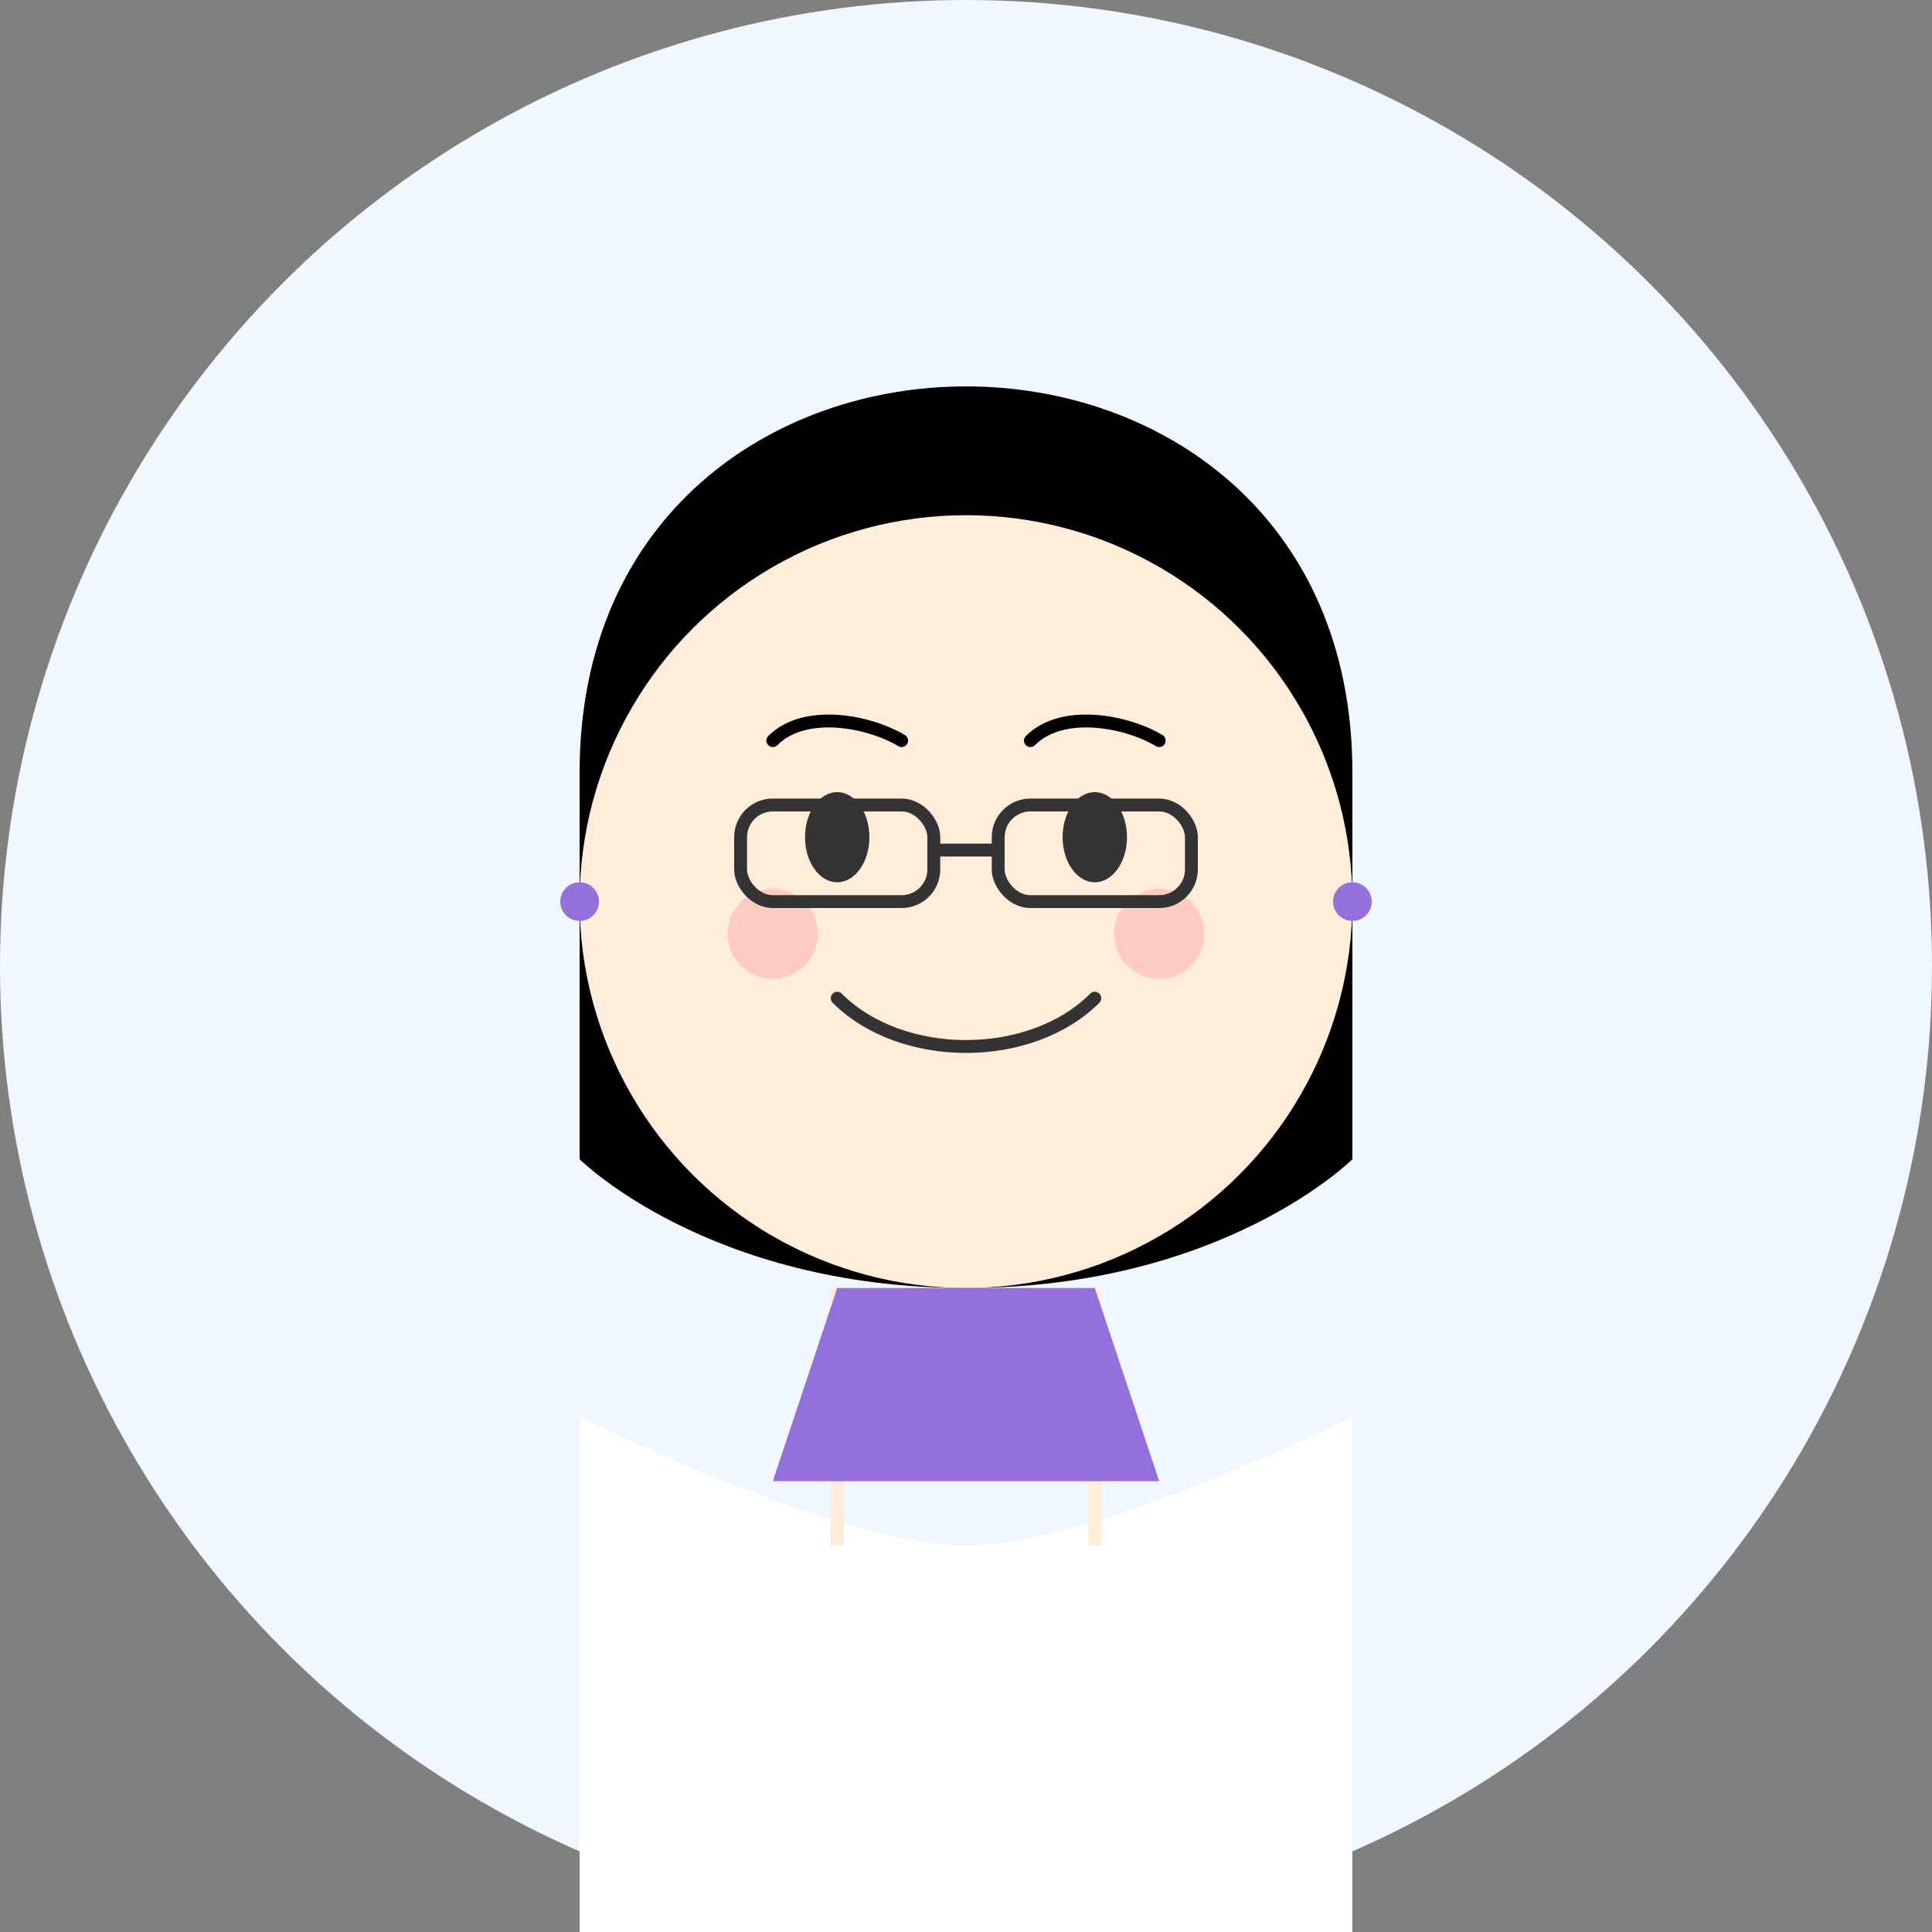 <svg width="300" height="300" viewBox="0 0 300 300" fill="none" xmlns="http://www.w3.org/2000/svg">
  <rect x="0" y="0" width="300" height="300" fill="#808080" stroke="none"/>
  <!-- Background -->
  <circle cx="150" cy="150" r="150" fill="#F0F7FF"/>
  
  <!-- Hair -->
  <path d="M90 120C90 80 120 60 150 60C180 60 210 80 210 120V180C210 180 190 200 150 200C110 200 90 180 90 180V120Z" fill="#000000"/>
  
  <!-- Face -->
  <circle cx="150" cy="140" r="60" fill="#FFECD9"/>
  
  <!-- Eyes -->
  <ellipse cx="130" cy="130" rx="5" ry="7" fill="#333333"/>
  <ellipse cx="170" cy="130" rx="5" ry="7" fill="#333333"/>
  
  <!-- Eyebrows -->
  <path d="M120 115C125 110 135 112 140 115" stroke="#000000" stroke-width="2" stroke-linecap="round"/>
  <path d="M160 115C165 110 175 112 180 115" stroke="#000000" stroke-width="2" stroke-linecap="round"/>
  
  <!-- Smile -->
  <path d="M130 155C140 165 160 165 170 155" stroke="#333333" stroke-width="2" stroke-linecap="round"/>
  
  <!-- Blush -->
  <circle cx="120" cy="145" r="7" fill="#FFABAB" opacity="0.5"/>
  <circle cx="180" cy="145" r="7" fill="#FFABAB" opacity="0.5"/>
  
  <!-- Glasses -->
  <rect x="115" y="125" width="30" height="15" rx="5" stroke="#333333" stroke-width="2" fill="none"/>
  <rect x="155" y="125" width="30" height="15" rx="5" stroke="#333333" stroke-width="2" fill="none"/>
  <path d="M145 132H155" stroke="#333333" stroke-width="2"/>
  
  <!-- Earrings -->
  <circle cx="90" cy="140" r="3" fill="#9370DB"/>
  <circle cx="210" cy="140" r="3" fill="#9370DB"/>
  
  <!-- Neck -->
  <path d="M130 200V220C130 220 150 230 170 220V200" fill="#FFECD9"/>
  
  <!-- Lab Coat -->
  <path d="M90 220C90 220 130 240 150 240C170 240 210 220 210 220V300H90V220Z" fill="#FFFFFF"/>
  <path d="M130 200V240" stroke="#FFECD9" stroke-width="2"/>
  <path d="M170 200V240" stroke="#FFECD9" stroke-width="2"/>
  
  <!-- Collar -->
  <path d="M130 200L120 230H180L170 200" fill="#9370DB"/>
</svg>
